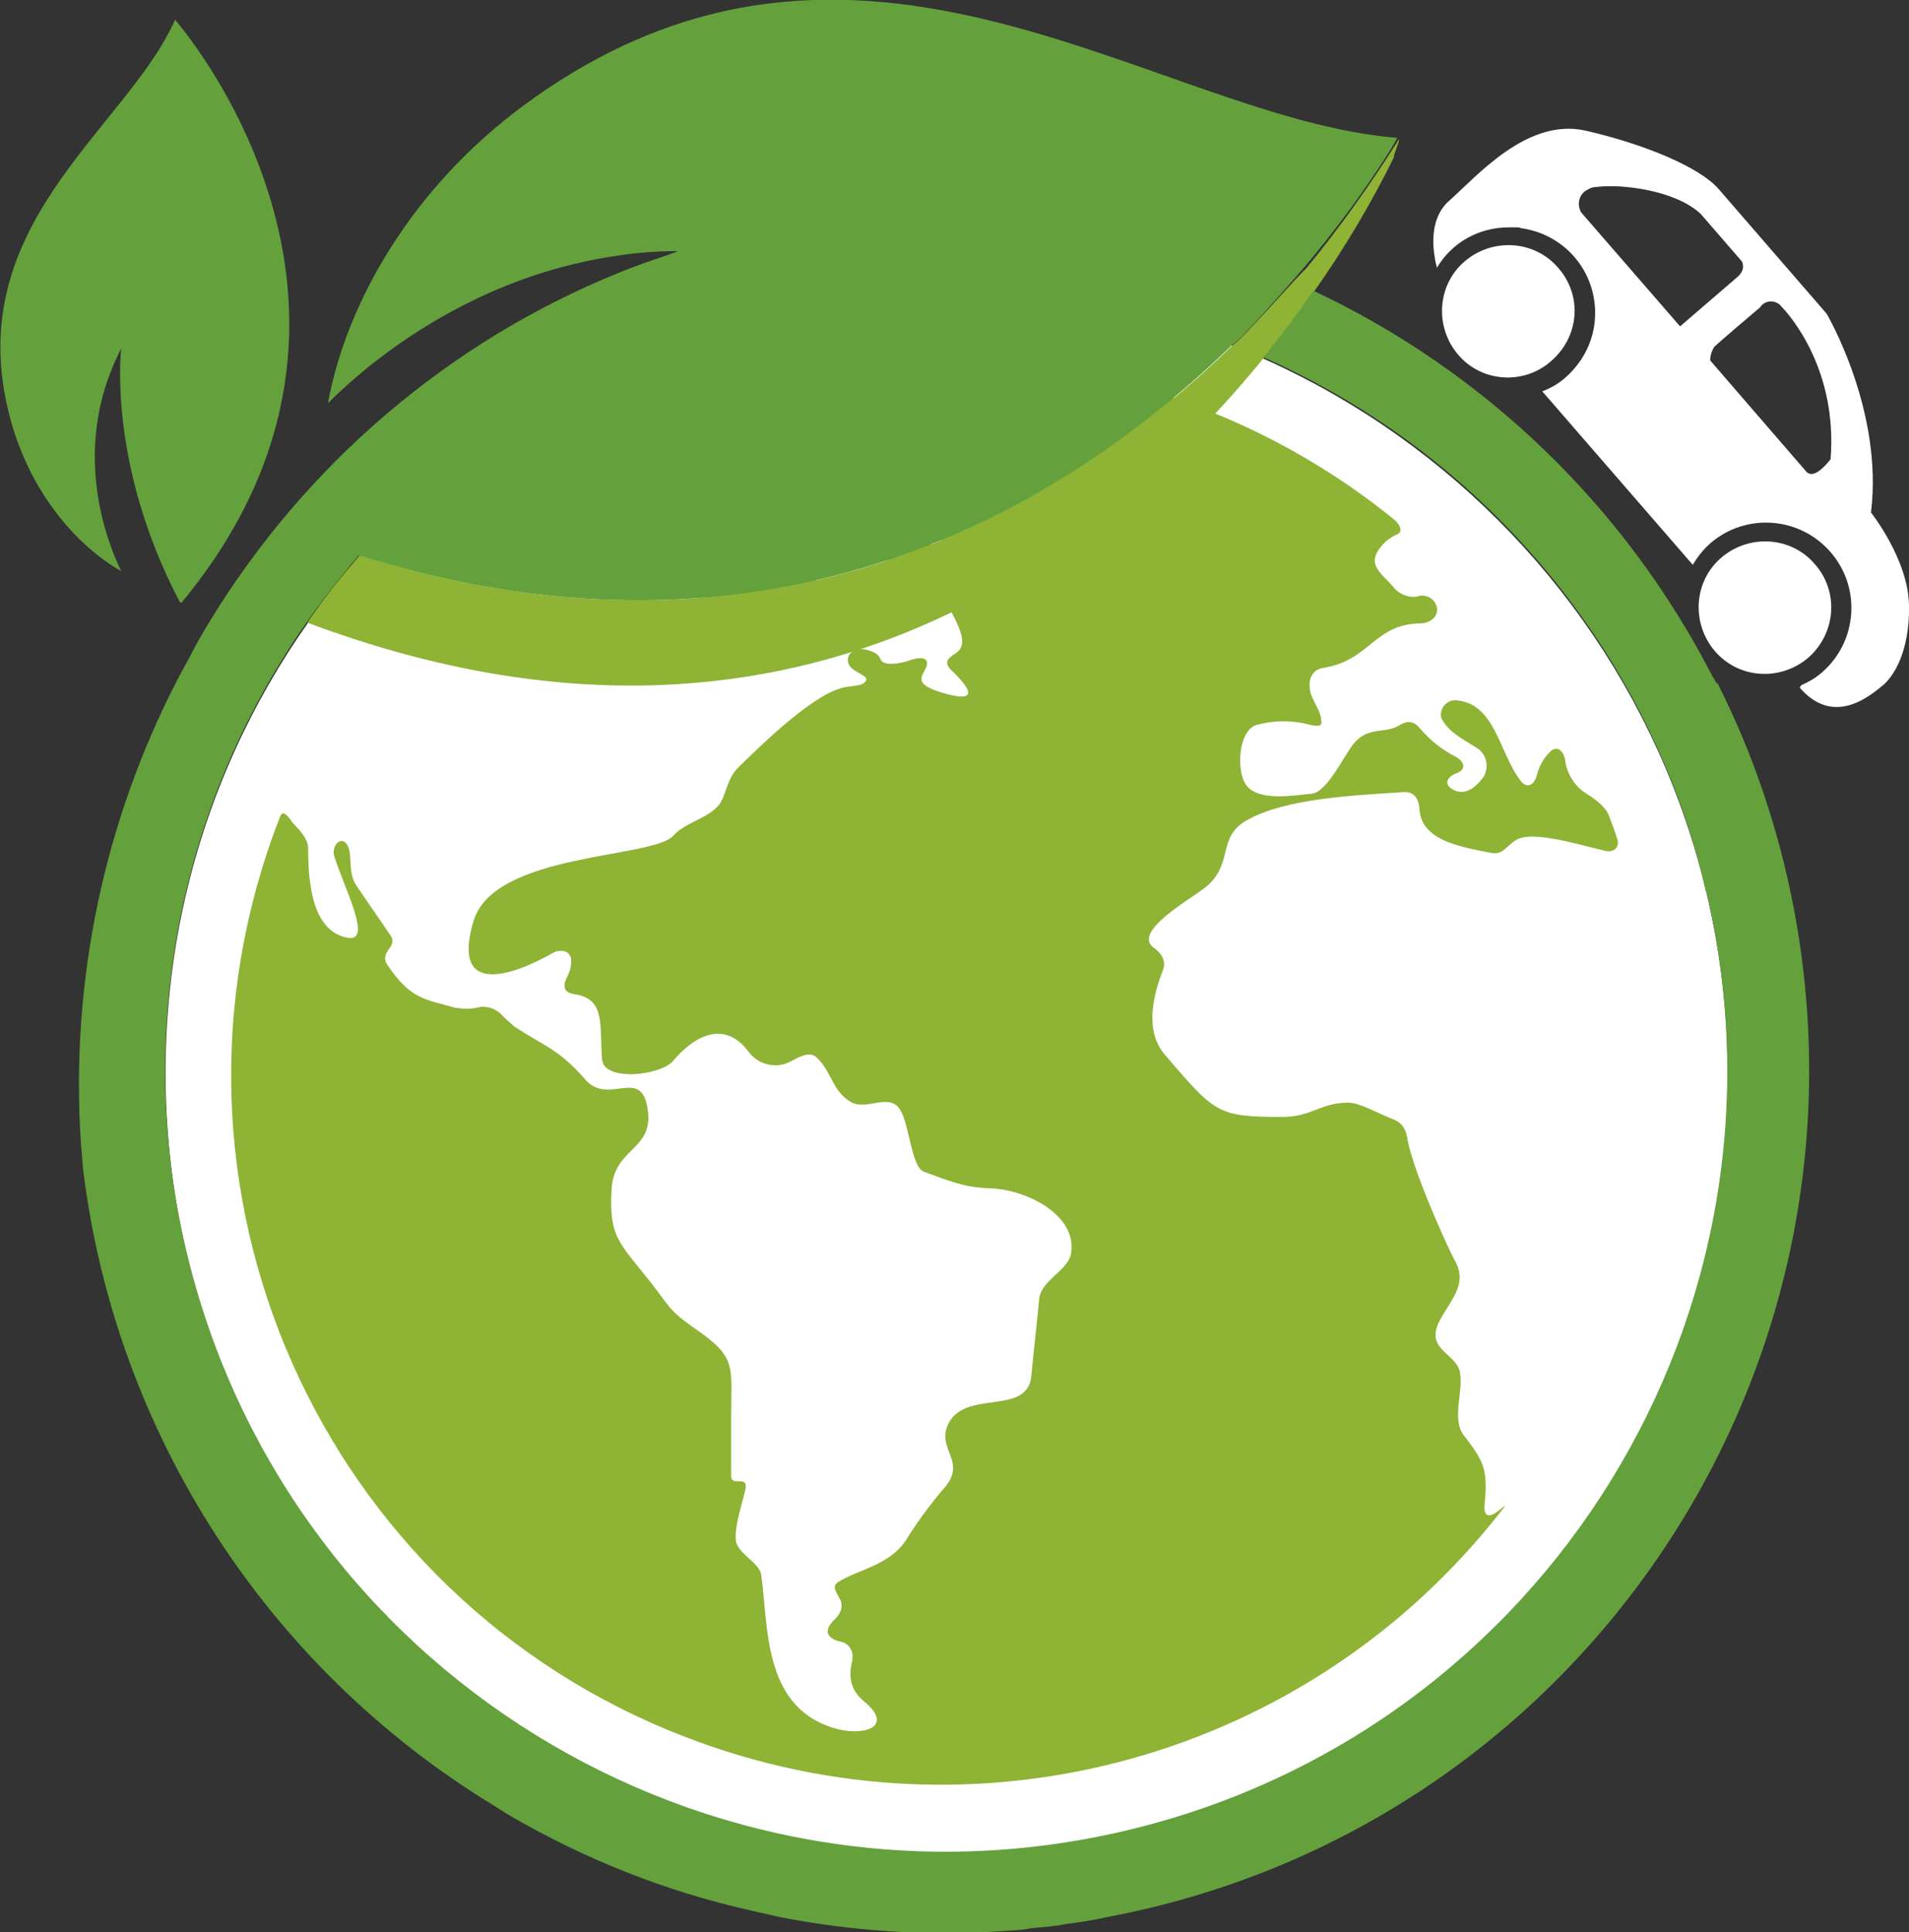 <?xml version="1.0" encoding="utf-8"?>
<!-- Generator: Adobe Illustrator 25.2.3, SVG Export Plug-In . SVG Version: 6.00 Build 0)  -->
<svg version="1.1" id="Capa_1" xmlns="http://www.w3.org/2000/svg" xmlns:xlink="http://www.w3.org/1999/xlink" x="0px" y="0px"
	 viewBox="0 0 241 243.9" style="enable-background:new 0 0 241 243.9;" xml:space="preserve">
<rect x="0" y="0" width="241" height="243.9" fill="#333333" stroke="none"/>
<style type="text/css">
	.st0{fill:#FFFFFF;}
	.st1{fill:#8EB335;}
	.st2{fill:#64A13D;}
</style>
<g id="Layer_2">
	<g id="Artwork_Nuevo">
		<path class="st0" d="M119.5,36.8c-54.5,0-98.6,44.2-98.6,98.6c0,54.5,44.2,98.6,98.6,98.6c54.5,0,98.6-44.1,98.6-98.6
			C218,81,173.9,36.8,119.5,36.8z"/>
		<path class="st1" d="M184.8,181.2c-1.6-2.1,0-5.6-0.5-8s-4.4-2.8-2.6-6.4c1.5-2.8,3.6-4.7,2-7.6c-0.6-1-5.2-11-6-15.3
			c-0.2-1.3-0.6-2.1-1.8-2.6c-2.1-0.8-4.2-2.1-5.7-2.1c-3.5,0-4.6,1.8-8.3,1.8c-8.3,0-8.5-0.5-14.8-7.8c-2.6-3-1.6-7.3-0.3-10.7
			c0.5-1.2-0.2-2.2-1.2-2.9c-2.5-1.9,4-5.7,6.2-7.3c4.2-3,1.6-6.6,5.7-8.8c4.8-2.7,13.4-3.1,19.7-3.5c1.3-0.1,1.9,0.8,2,2.1
			c0.2,4,5.1,4.8,9.2,5.6c1.3,0.2,1.8-0.9,2.9-1.6c1.9-1.3,7.2,0.3,11.3,1.3c1.2,0.3,2-0.5,1.5-1.7c-0.3-1-0.7-1.9-1-2.8
			c-0.5-1.2-2-2.2-3.1-2.9c-1.3-0.9-2.2-2.4-2.4-4c-0.2-1.3-1.1-2-2-1c-0.8,0.8-1.3,1.8-1.6,2.9c-0.3,1.2-1.2,1.7-2,0.7
			c-2.8-3.6-3.2-9.9-8.3-10.2c-0.9,0-1.7,0.7-1.8,1.7c0,0.3,0,0.5,0.2,0.8c0.9,1.6,2.6,2.4,4.3,3.5c1.2,0.7,1.6,2.2,1,3.5
			c-1,1.5-2.5,2.7-4.1,1.7c-1.1-0.7-0.5-1.6,0.6-2s1.1-1.3,0-2c-1.8-0.9-3.3-2.1-4.6-3.6c-0.8-1-1.6-1.1-2.7-0.4
			c-1.9,1.1-3.9,0-5.8,2.4c-1.3,1.7-3.3,6-5.2,6.2c-2.2,0.2-6.6,1-8.2-1c-1.4-1.7-1.1-7.1,1.3-7.7c2.2-0.6,4.5-0.6,6.7,0
			c1.4,0.3,1.5,0,1.4-0.6c-0.1-1.1-0.7-1.8-1.2-3s-0.5-3.3,1.5-3.6c5.8-0.9,6.4-5.5,12.1-5.6c1.3,0,2.4-0.8,2.2-2
			c-0.2-1-1.1-1.6-2.1-1.5c-0.1,0-0.2,0-0.3,0.1c-1.2,0.2-2.4-0.3-3.1-1.2c-1.7-2-3.8-3-0.9-5.8c0.4-0.3,0.8-0.6,1.3-0.8
			c0.8-0.3,0.6-1.2-0.4-2c-26.1-21.1-61.8-25.9-92.5-12.4c-1.2,0.5-1,1.1,0,1.9c0.6,0.5,1.1,1.1,1.6,1.7c1.8,2.6,4.4,0.6,6.7-0.2
			c1.2-0.4,1.8,0.8,0.8,1.6c-1.7,1.5-3.6,1.5-6.2,1.5c-1.2,0,4.3,7.2,6.3,2.3c0.7-1.6,2.1-0.9,3.3-1.4s0.8-1.9,0.2-2
			s-0.9-1.3,0.2-2.1c1.2-1,3.1-0.9,5-0.7c1.3,0.2,1.3,0.7,0.4,1.6c-1.6,1.6-1.6,3.5,0.3,4.3c1.2,0.5,1.8-0.7,2-1.9
			c0.4-3.7,5.7-4.9,9.4-4.4c2.5,0.3,5.6,2.5,7.9,3.5c1.7,0.7,0.6,2.2,1.3,3.3s2,2.2,1,3c-0.7,0.6-1.6,0.6-3.2,0.6
			c-2.2,0-0.9,2.8-2.1,3c-1.9,0.2-4.4-0.7-6.6-1.4c-1.2-0.4-1.3-1.2-0.2-1.8l2.8-1.5c1.1-0.6,1.5-2,0.4-2.8c-3.3-2.3-6.7,1.2-10,2.4
			c-1.2,0.5-2,0.9-1.7,1.6c0.2,1-0.4,2-1.4,2.4c-0.9,0.4-1.7,0.5-2.2,0c-1-0.9-1.9-1.9-3.2-1.5c-3.9,1.3-10.2,4.2-9.7,6.2
			c1.5,5.4,7.7,2.7,7.8,7.4c0,1.3,0.9,2.3,1.8,1.4c1.1-1.2,1.1-3.2,3.2-3.8c4.4-1.4,3.6-1.8,3.6-6.4c0-3.7,8.8-4.1,9.2,0.3
			c0.1,1.3,0.6,2.3,1.9,2c0.8-0.2,1.5-0.5,2.2-0.8c1.2-0.6,1.9-0.1,2.2,1.1c1.1,3.5,4.7,7.5,2.2,9c-1.1,0.7-1.4,1.2-0.5,2.1
			c2.2,2.1,3.9,4.4-1.3,2.8c-3.9-1.2-2.1-2.2-1.8-3.4s-1.2-1-2.3-0.6s-3.1,0.7-3.5-0.1c-0.2-0.5-0.5-0.8-1-1
			c-2.9-1.3-4.2,1.3-2.2,2.4c1.1,0.7,1.7,0.8,1.2,1.4s-1.9,0.4-3.1,0.8c-3.9,1.1-10.7,7.8-13.1,10.2c-1.3,1.4-1.4,3.7-2.4,4.7
			c-1.5,1.6-4.2,2.1-5.6,3.7c-2.6,2.9-22.5,2.1-25.2,10.7c-2.9,9.6,4.7,7.1,10,4.1c1.1-0.6,2.4-0.2,2.3,1.1c0,0.7-0.2,1.4-0.6,2.1
			c-0.5,1.2-0.2,1.8,1,2c3.9,0.6,3.2,3.6,3.5,8.2c0.2,2.9,7.4,2.1,9,0.2c2.6-3.1,6.5-5.3,9.6-1c1.2,1.5,3.3,2,5,1.2
			c1.2-0.6,2.6-1.5,3.5-0.6c1.8,1.6,2,4.3,4.3,5.6c2,1.2,5-1.3,6.3,1.1c1.1,1.9,1.4,7.1,2.9,7.7c3,1.1,5.1,2,8.2,2.1
			c4.9,0.1,11.3,3.5,10.4,8.3c-0.4,2.1-3.7,3.3-4,5.6c-0.3,3.3-0.7,6.5-1,9.8c-0.5,5.2-8.6,1.5-10.6,6.3c-1.2,3,2.3,4.5-0.2,7.6
			c-1.7,2-3.3,4.1-4.7,6.3c-2,3.6-6,4.1-8.7,5.7c-1.1,0.6-0.5,1.2,0.1,2.4c0.3,0.6,0.2,1.6-0.8,2.5c-1.5,1.5-0.7,2.3,0.6,2.7
			c1.1,0.1,1.9,1.1,1.7,2.2c0,0.1,0,0.2,0,0.2c-0.5,2-0.3,3.7,1.5,5.2c4,3.3-0.3,4.5-4,3.3c-8.8-2.8-8.1-12.8-9-19.3
			c-0.2-1.5-3-2.7-3.2-4.3c-0.2-1.9,0.8-4.6,1.2-6.5s-1.8-0.2-1.8-1.7v-7.4c0-6.5,0.8-7.5-4.6-11.2c-3.4-2.4-3.1-2.7-5.7-6
			c-3.9-4.9-5.1-5.6-4.8-11.4c0.2-5.4,5.2-5,4.6-10c-0.7-5.9-4.9-0.6-7.9-4c-3.3-3.8-5.1-4.2-8.8-6.6c-0.1,0-0.8-0.7-1.5-1.3
			c-0.7-0.9-1.8-1.4-2.9-1.3c-1.1,0.3-2.2,0.3-3.3,0.1c-3.9-1.1-5.6-1.1-8.5-5.4c-1.1-1.7,1.4-2.2,0.4-3.7c-1.4-2.1-2.9-4.2-4.3-6.3
			c-1.2-1.8-0.4-4-1.2-5.2s-2,0.3-1.6,1.5c1.3,4.1,4.8,10.7,1.8,10.3c-4.6-0.7-5.1-7-5.1-11.3c0-1.3-1.2-2.4-2.1-3.4l-0.1-0.2
			c-0.8-1-1.1-1.2-1.5,0c-17.8,46.2,5.2,98.1,51.4,115.8c36.8,14.2,78.5,2.6,102.8-28.4c0.8-1,0.8-1-0.2-0.2s-1.8,0.9-1.8-0.4
			C187.8,185.7,187.6,184.8,184.8,181.2z"/>
		<path class="st2" d="M15.3,44c0,0-1.8,14.5,7.4,32l0.2,0.1C54,38.6,22.1,2.5,22.1,2.5c-6.2,14-28,26.3-20.5,51.4
			c2.6,8.6,8.1,15,13.7,18.2C14,69.4,8.5,57.1,15.3,44z"/>
		<path class="st1" d="M155.8,43.4c-21,20.5-58,43.2-110.4,26.7c-0.3,0.4-0.7,0.8-1,1.2c-2,2.3-3.9,4.8-5.6,7.3
			c61,22.9,100.5-8.5,120.8-33.5c2.4-2.9,4.4-5.7,6.3-8.3c3.8-5.4,7.2-11.1,10.1-17c-0.2,0,0.8-2.2,0.6-2.2
			c-3.6,5.7-7.5,11.2-11.8,16.4C164.3,34.3,156.2,43.5,155.8,43.4z"/>
		<path class="st2" d="M216.7,86.3c-0.1-0.3-0.3-0.6-0.5-0.9c-11-21.4-28.7-38.5-50.4-48.7c-1.8,2.6-3.9,5.5-6.3,8.4
			c22.8,10.1,40.8,28.4,50.6,51.3c2.2,5.1,4,10.5,5.2,15.9c0,0.1,0,0.2,0.1,0.2c12.5,53-20.3,106.1-73.3,118.6S36,210.8,23.5,157.8
			c-6-25.3-1.7-51.9,11.8-74c1.1-1.8,2.2-3.5,3.4-5.2c1.8-2.6,3.7-5,5.6-7.3c0.3-0.4,0.7-0.8,1-1.2c52.5,16.5,89.4-6.2,110.4-26.7
			c0.4,0.2,8.4-9,8.9-9.6c3.8-4.5,7.3-9.2,10.5-14.2c0.9-1.4,1.3-2.2,1.3-2.2c-30.4-2.4-67.9-35.1-110-4.3
			c-14.4,10.5-22.7,25.2-25,37.8c3.2-3.2,16.4-15.7,36.4-18.6c2.5-0.4,5.1-0.6,7.7-0.6l-0.1,0.1c-0.9,0.3-1.7,0.6-2.6,0.9
			c-1.5,0.5-3.1,1.1-4.6,1.7c-21.5,8.7-39.6,24.2-51.7,44c-0.6,1-1.2,2-1.8,3.1c-0.3,0.6-0.6,1.1-0.9,1.7c-0.5,0.9-0.9,1.7-1.4,2.6
			c-9.3,18-13.5,38.1-12.2,58.3c0.1,1.2,0.2,2.4,0.3,3.6c4.1,33.2,23.2,62.8,51.8,80.2l1.9,1.2c9.6,5.6,19.9,9.7,30.7,12.1
			c1.2,0.3,2.3,0.5,3.5,0.8c9.2,1.8,18.6,2.4,27.9,1.8c1.1-0.1,2.3-0.1,3.4-0.3s2.3-0.2,3.5-0.4c0.4,0,0.8-0.1,1.2-0.2
			c1.8-0.2,3.6-0.5,5.4-0.9c59-11.1,97.8-68,86.7-127.1c-1.9-10-5.1-19.6-9.7-28.7L216.7,86.3z"/>
		<path class="st0" d="M229.1,71.2c-3-3.5-8.3-3.8-11.8-0.8c-3.5,3-3.8,8.3-0.8,11.8c3,3.5,8.2,3.8,11.7,0.9
			C231.8,80,232.2,74.7,229.1,71.2C229.1,71.2,229.1,71.2,229.1,71.2z"/>
		<path class="st0" d="M196.7,33.8c-3-3.5-8.3-3.8-11.8-0.8c-3.5,3-3.8,8.3-0.8,11.8c3,3.5,8.3,3.8,11.7,0.8
			C199.4,42.5,199.8,37.3,196.7,33.8z"/>
		<path class="st0" d="M241,76.4c-0.1-5.8-4.8-11.7-4.8-11.7c1.6-12.9-5.6-25.1-5.6-25.1L217,23.9c-2.4-2.8-9.4-5.7-16.8-7.4
			s-13.8,5.8-17.2,8.8c-2.9,2.5-2,6.9-1.6,8.5c1.9-3.2,5.3-5.1,9.1-5.1h0.4c0.2,0,0.4,0,0.6,0c0.2,0,0.3,0,0.5,0.1
			c5.9,0.8,10,6.1,9.3,12c-0.3,2.6-1.6,5-3.6,6.8c-0.9,0.8-1.9,1.4-3,1.8l19,21.9c0.6-1,1.3-1.9,2.2-2.7c4.5-3.9,11.3-3.4,15.2,1.1
			c3.9,4.5,3.4,11.3-1.1,15.2c-0.8,0.7-1.7,1.2-2.6,1.6c-0.1,0.1-0.1,0.2-0.2,0.3c4.3,5,8.9,1,10.4-0.2S241.1,82.2,241,76.4z
			 M212.1,41.2l-12.5-14.4c-0.6-1.1-0.2-2.4,0.9-2.9c0.3-0.2,0.7-0.3,1.1-0.3c3.1-0.4,9.9,0.4,13.1,3.4l5.2,6c0,0,0.6,1-0.6,2
			L212.1,41.2z M228,59.5l-12.1-14c0-0.6,0.2-1.2,0.5-1.7c0.6-0.6,5.8-5,5.8-5c0.5-0.8,1.6-1,2.4-0.4c0.1,0.1,0.2,0.1,0.2,0.2
			c1.3,1.3,7.2,8.2,6.3,19.4C231.1,57.9,229.1,60.8,228,59.5z"/>
	</g>
</g>
</svg>
